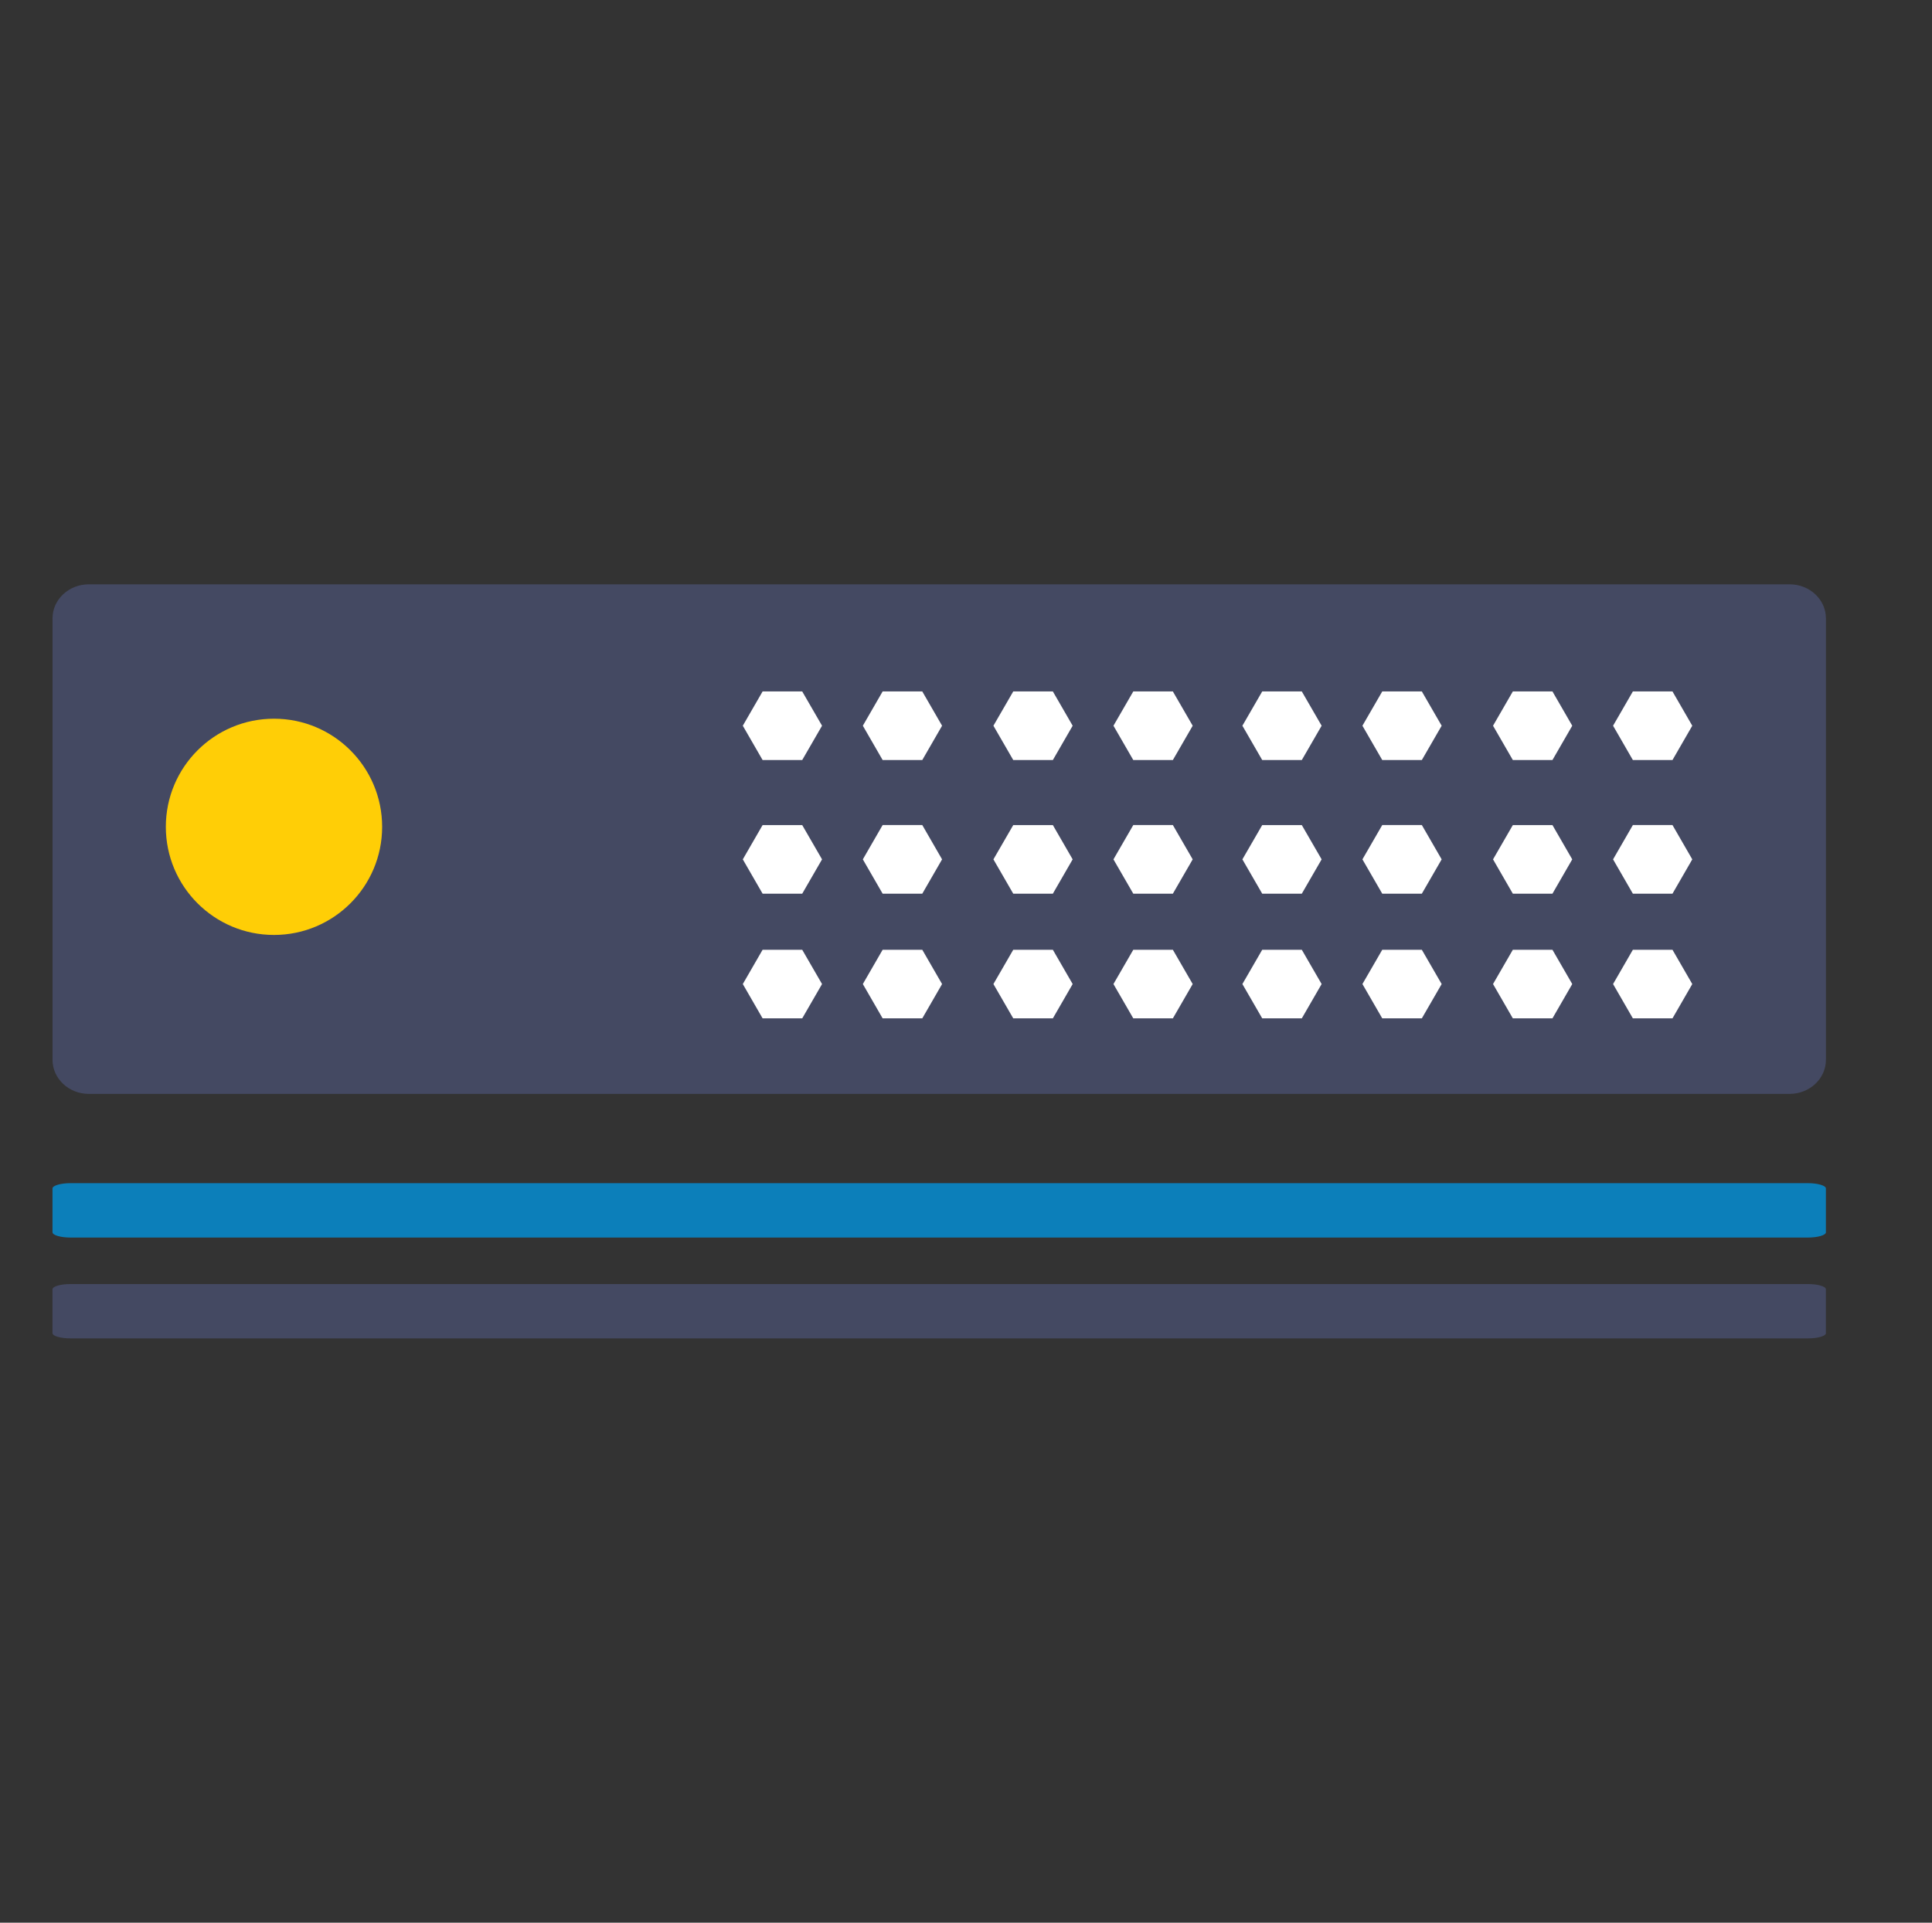 <?xml version="1.0" encoding="utf-8"?>
<!-- Generator: Adobe Illustrator 15.1.0, SVG Export Plug-In . SVG Version: 6.00 Build 0)  -->
<!DOCTYPE svg PUBLIC "-//W3C//DTD SVG 1.1//EN" "http://www.w3.org/Graphics/SVG/1.1/DTD/svg11.dtd">
<svg version="1.1" xmlns="http://www.w3.org/2000/svg" xmlns:xlink="http://www.w3.org/1999/xlink" x="0px" y="0px"
	 width="71.833px" height="71.505px" viewBox="0 0 71.833 71.505" enable-background="new 0 0 71.833 71.505" xml:space="preserve">
<rect x="0" y="0" width="71.833" height="71.505" fill="#333333" stroke="none"/>
<g id="guild">
</g>
<g id="NetDetector_1_" display="none">
	<g id="secure_2_" display="inline">
		<g id="secure_3_">
			<g>
				<path fill="#444962" d="M65.455,10.513l-29.54-7.099L6.378,10.513c0,0-0.866,39.543,29.537,53.639
					C66.316,50.056,65.455,10.513,65.455,10.513z M35.916,58.792C11.593,47.509,12.285,15.877,12.285,15.877l23.631-7.1l23.631,7.1
					C59.547,15.877,60.237,47.509,35.916,58.792z"/>
				<g>
					<path fill="#0C7FBA" d="M46.02,14.312l-10.104-3.035l-21.267,6.39c0,0-0.352,16.225,8.891,28.546
						C27.694,42.003,40.168,28.643,46.02,14.312z"/>
					<path fill="#0C7FBA" d="M27.673,50.792c2.314,2.126,5.033,4.006,8.243,5.495c18.166-8.42,20.831-29.457,21.206-36.376
						C44.904,39.516,32.306,48.107,27.673,50.792z"/>
				</g>
			</g>
		</g>
	</g>
</g>
<g id="NDL" display="none">
	<path display="inline" fill="#444962" d="M14.37,27.468v-5.823c0-10.297,9.857-18.65,22.015-18.65
		c12.158,0,22.015,8.353,22.015,18.65v4.018v-0.192v0.684c0,1.258-1.208,2.276-2.693,2.276h-1.223c-1.479,0-2.688-1.018-2.688-2.276
		v-0.684l-0.009,0.192l0.009-4.018c0-7.209-6.898-13.053-15.411-13.053s-15.41,5.843-15.41,13.053l-0.008,5.902l0.008-0.239
		l-0.008,0.239c0,0.484-0.457,0.876-1.029,0.876h-4.531c-0.572,0-1.037-0.393-1.037-0.876v-1.37V27.468z"/>
	<path display="inline" fill="#0C7FBA" d="M63.09,55.191c0,4.898-2.752,8.875-6.155,8.875H15.833c-3.401,0-6.153-3.977-6.153-8.875"
		/>
	<path display="inline" fill="#0C7FBA" d="M63.09,35.191c0,0.439-0.245,0.795-0.547,0.795H10.226c-0.302,0-0.546-0.355-0.546-0.795
		v-6.599c0-0.438,0.244-0.793,0.546-0.793h52.317c0.302,0,0.547,0.355,0.547,0.793V35.191z"/>
	<path display="inline" fill="#0C7FBA" d="M63.09,48.546c0,0.438-0.245,0.793-0.547,0.793H10.226c-0.302,0-0.546-0.355-0.546-0.793
		v-6.6c0-0.439,0.244-0.795,0.546-0.795h52.317c0.302,0,0.547,0.355,0.547,0.795V48.546z"/>
</g>
<g id="Virtual_ND" display="none">
	<g display="inline">
		<path fill="none" d="M34.193,54.366l-0.432,3.613c0,0.588,0.486,1.062,1.078,1.062h0.593c0.593,0,1.078-0.474,1.078-1.062
			l-0.376-3.642l0.376-0.169c0.488-0.393,0.809-0.974,0.809-1.642c0-1.197-0.97-2.172-2.156-2.172c-1.214,0-2.184,0.975-2.184,2.172
			c0,0.668,0.324,1.249,0.782,1.642L34.193,54.366z"/>
		<path fill="#0C7FBA" d="M64.321,29.091c-1.763-1.977-4.254-3.322-7.062-3.604c-0.253-0.03-0.536-0.22-0.632-0.501
			c-0.756-2.189-2.177-4.072-4.037-5.417c-1.83-1.284-4.068-2.036-6.465-2.036c-0.539,0-1.073,0.035-1.609,0.125
			c-0.535,0.061-1.041,0.19-1.545,0.312c-0.062,0.033-0.158,0.033-0.221,0.033c-0.221,0-0.441-0.094-0.568-0.284
			c-1.481-2.099-3.47-3.817-5.771-5.01c-2.209-1.126-4.73-1.786-7.413-1.786c-4.069,0-7.792,1.505-10.66,3.98
			c-2.841,2.505-4.828,5.981-5.331,9.927c-0.032,0.346-0.286,0.626-0.633,0.688c-2.681,0.409-5.046,1.754-6.749,3.694
			c-1.672,1.945-2.712,4.451-2.712,7.206c0,3.035,1.262,5.792,3.28,7.798c1.987,2.003,4.763,3.225,7.854,3.225h7.033v-2.974
			c0-0.661,0.569-1.191,1.264-1.191h1.165v-2.753c0-6.264,5.11-11.311,11.388-11.311c6.309,0,11.387,5.046,11.387,11.311v2.753
			h1.702c1.04,0.158,1.04,1.191,1.04,1.191v3.004h7.036c3.058,0,5.835-1.22,7.853-3.223c2.021-2.008,3.25-4.761,3.25-7.798
			C67.164,33.63,66.093,31.03,64.321,29.091z"/>
		<path fill="#444962" d="M28.206,41.698c0-3.897,3.047-7.044,6.823-7.044c3.774,0,6.823,3.146,6.823,7.044v2.451h2.912v-2.451
			c0-5.567-4.341-10.05-9.735-10.05c-5.367,0-9.736,4.482-9.736,10.05v2.451h2.913V41.698z"/>
		<path fill="#444962" d="M23.217,61.298c0,1.499,1.24,2.725,2.75,2.725h18.392c1.511,0,2.751-1.226,2.751-2.725v-13.42
			l-23.893-0.027V61.298z M35.164,50.355c1.186,0,2.156,0.975,2.156,2.172c0,0.668-0.32,1.249-0.809,1.642l-0.376,0.169l0.376,3.642
			c0,0.588-0.484,1.062-1.078,1.062H34.84c-0.592,0-1.078-0.474-1.078-1.062l0.432-3.613l-0.432-0.197
			c-0.458-0.393-0.782-0.974-0.782-1.642C32.979,51.33,33.95,50.355,35.164,50.355z"/>
		<path fill="#444962" d="M46.22,44.149h-1.455c-0.029,0.693-0.514,1.197-1.187,1.197h-0.541c-0.646,0-1.157-0.504-1.185-1.197
			H41.23l-0.134,0.025l-0.109,0.029l-0.214,0.109l-0.082,0.057l-0.081,0.055l-0.054,0.084L40.45,44.62l-0.026,0.084l-0.028,0.056
			l-0.027,0.056l-0.028,0.056l-0.024,0.056v0.084l-0.028,0.055v0.308H30.04l-0.027-0.168c0-0.585-0.458-1.056-1.051-1.056h-0.756
			v3.172c0,0.251-0.188,0.474-0.458,0.474h-1.995c-0.244,0-0.46-0.223-0.46-0.474v-3.172h-0.997c-0.593,0-1.079,0.471-1.079,1.056
			v2.646l23.893,0.027v-2.674C47.11,45.205,47.11,44.286,46.22,44.149z"/>
		<path fill="#444962" d="M25.753,47.794h1.995c0.27,0,0.458-0.223,0.458-0.474v-3.172h-2.913v3.172
			C25.293,47.572,25.51,47.794,25.753,47.794z"/>
		<path fill="#444962" d="M43.037,45.346h0.541c0.673,0,1.157-0.504,1.187-1.197h-2.912C41.88,44.842,42.391,45.346,43.037,45.346z"
			/>
	</g>
</g>
<g id="Intelli">
	<path fill="#444962" d="M67.889,39.416c0,0.697-0.604,1.266-1.35,1.266H3.302c-0.745,0-1.349-0.568-1.349-1.266V22.995
		c0-0.697,0.604-1.264,1.349-1.264h63.237c0.746,0,1.35,0.567,1.35,1.264V39.416z"/>
	<circle fill="#FFCE06" cx="10.187" cy="30.75" r="4.021"/>
	<path fill="#0C7FBA" d="M67.889,45.828c0,0.109-0.303,0.197-0.674,0.197H2.626c-0.372,0-0.674-0.088-0.674-0.197v-1.629
		c0-0.107,0.302-0.197,0.674-0.197h64.588c0.371,0,0.674,0.09,0.674,0.197V45.828z"/>
	<path fill="#444962" d="M67.889,49.58c0,0.109-0.303,0.195-0.674,0.195H2.626c-0.372,0-0.674-0.086-0.674-0.195v-1.629
		c0-0.111,0.302-0.197,0.674-0.197h64.588c0.371,0,0.674,0.086,0.674,0.197V49.58z"/>
	<g>
		<polygon fill="#FFFFFF" points="60.711,28.266 59.975,26.99 60.711,25.715 62.184,25.715 62.92,26.99 62.184,28.266 		"/>
		<polygon fill="#FFFFFF" points="60.711,33.236 59.975,31.96 60.711,30.684 62.184,30.684 62.92,31.96 62.184,33.236 		"/>
		<polygon fill="#FFFFFF" points="60.711,37.873 59.975,36.597 60.711,35.322 62.184,35.322 62.92,36.597 62.184,37.873 		"/>
	</g>
	<g>
		<polygon fill="#FFFFFF" points="56.248,28.266 55.512,26.99 56.248,25.715 57.721,25.715 58.457,26.99 57.721,28.266 		"/>
		<polygon fill="#FFFFFF" points="56.248,33.236 55.512,31.96 56.248,30.685 57.721,30.685 58.457,31.96 57.721,33.236 		"/>
		<polygon fill="#FFFFFF" points="56.248,37.873 55.512,36.597 56.248,35.322 57.721,35.322 58.457,36.597 57.721,37.873 		"/>
	</g>
	<g>
		<polygon fill="#FFFFFF" points="51.393,28.266 50.656,26.99 51.393,25.715 52.865,25.715 53.602,26.99 52.865,28.266 		"/>
		<polygon fill="#FFFFFF" points="51.393,33.236 50.656,31.96 51.393,30.684 52.865,30.684 53.602,31.96 52.865,33.236 		"/>
		<polygon fill="#FFFFFF" points="51.393,37.873 50.656,36.597 51.393,35.322 52.865,35.322 53.602,36.597 52.865,37.873 		"/>
	</g>
	<g>
		<polygon fill="#FFFFFF" points="46.93,28.266 46.193,26.99 46.93,25.715 48.402,25.715 49.139,26.99 48.402,28.266 		"/>
		<polygon fill="#FFFFFF" points="46.93,33.236 46.193,31.96 46.93,30.685 48.402,30.685 49.139,31.96 48.402,33.236 		"/>
		<polygon fill="#FFFFFF" points="46.93,37.873 46.193,36.597 46.93,35.322 48.402,35.322 49.139,36.597 48.402,37.873 		"/>
	</g>
	<g>
		<polygon fill="#FFFFFF" points="42.136,28.266 41.399,26.99 42.136,25.715 43.608,25.715 44.345,26.99 43.608,28.266 		"/>
		<polygon fill="#FFFFFF" points="42.136,33.236 41.399,31.96 42.136,30.684 43.608,30.684 44.345,31.96 43.608,33.236 		"/>
		<polygon fill="#FFFFFF" points="42.136,37.873 41.399,36.597 42.136,35.322 43.608,35.322 44.345,36.597 43.608,37.873 		"/>
	</g>
	<g>
		<polygon fill="#FFFFFF" points="37.673,28.266 36.936,26.99 37.673,25.715 39.146,25.715 39.882,26.99 39.146,28.266 		"/>
		<polygon fill="#FFFFFF" points="37.673,33.236 36.936,31.96 37.673,30.685 39.146,30.685 39.882,31.96 39.146,33.236 		"/>
		<polygon fill="#FFFFFF" points="37.673,37.873 36.936,36.597 37.673,35.322 39.146,35.322 39.882,36.597 39.146,37.873 		"/>
	</g>
	<g>
		<polygon fill="#FFFFFF" points="32.817,28.266 32.081,26.99 32.817,25.715 34.291,25.715 35.027,26.99 34.291,28.266 		"/>
		<polygon fill="#FFFFFF" points="32.817,33.236 32.081,31.96 32.817,30.684 34.291,30.684 35.027,31.96 34.291,33.236 		"/>
		<polygon fill="#FFFFFF" points="32.817,37.873 32.081,36.597 32.817,35.322 34.291,35.322 35.027,36.597 34.291,37.873 		"/>
	</g>
	<g>
		<polygon fill="#FFFFFF" points="28.354,28.266 27.618,26.99 28.354,25.715 29.827,25.715 30.564,26.99 29.827,28.266 		"/>
		<polygon fill="#FFFFFF" points="28.354,33.236 27.618,31.96 28.354,30.685 29.827,30.685 30.564,31.96 29.827,33.236 		"/>
		<polygon fill="#FFFFFF" points="28.354,37.873 27.618,36.597 28.354,35.322 29.827,35.322 30.564,36.597 29.827,37.873 		"/>
	</g>
</g>
</svg>
